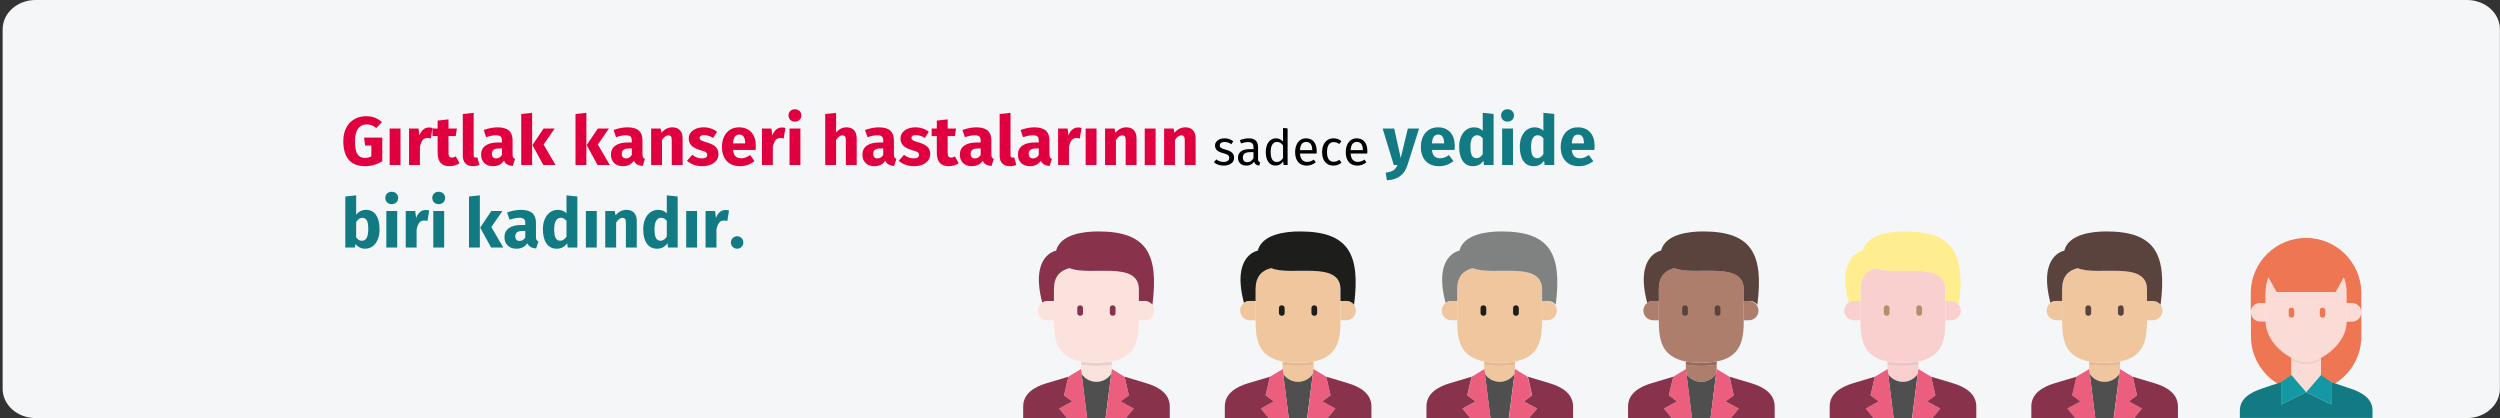 <?xml version="1.0" encoding="UTF-8"?>
<svg xmlns="http://www.w3.org/2000/svg" xmlns:xlink="http://www.w3.org/1999/xlink" width="909px" height="152px" viewBox="0 0 909 152" version="1.1">
  <rect x="0" y="0" width="909" height="152" fill="#333333" stroke="none"/>
  <title>kehlkopfkrebs-definition-tr</title>
  <g id="Page-1" stroke="none" stroke-width="1" fill="none" fill-rule="evenodd">
    <g id="vorlage" transform="translate(1, -88620)" fill-rule="nonzero">
      <g id="kehlkopfkrebs-definition-tr" transform="translate(-0.038, 88620)">
        <g id="Mask">
          <path d="M908,10.632 L908,141.368 C908,147.24 902.645,152 896.04,152 L11.96,152 C5.355,152 0,147.24 0,141.368 L0,10.632 C0,4.76 5.355,0 11.96,0 L896.04,0 C902.645,0 908,4.76 908,10.632 Z" id="Path" fill="#F5F6F7"></path>
          <g id="Gırtlak-kanseri-hast" transform="translate(123.863, 39.725)">
            <path d="M7.95,20.7 C9.033,20.7 10.117,20.542 11.2,20.225 C12.283,19.908 13.275,19.458 14.175,18.875 L14.175,18.875 L14.175,10.3 L7.55,10.3 L7.95,13.2 L10.2,13.2 L10.2,17.125 C9.5,17.508 8.717,17.7 7.85,17.7 C6.617,17.7 5.708,17.238 5.125,16.312 C4.542,15.387 4.25,13.817 4.25,11.6 C4.25,9.55 4.633,8.021 5.4,7.013 C6.167,6.004 7.192,5.5 8.475,5.5 C9.158,5.5 9.762,5.604 10.287,5.812 C10.812,6.021 11.383,6.358 12,6.825 L12,6.825 L14.075,4.65 C12.458,3.233 10.533,2.525 8.3,2.525 C6.733,2.525 5.321,2.879 4.062,3.587 C2.804,4.296 1.812,5.333 1.087,6.7 C0.362,8.067 2.84217094e-14,9.7 2.84217094e-14,11.6 C2.84217094e-14,14.583 0.667,16.846 2,18.387 C3.333,19.929 5.317,20.7 7.95,20.7 Z M20.8,20.275 L20.8,7 L16.85,7 L16.85,20.275 L20.8,20.275 Z M27.85,20.275 L27.85,13.7 C28.083,12.617 28.404,11.804 28.812,11.262 C29.221,10.721 29.817,10.45 30.6,10.45 C30.9,10.45 31.3,10.508 31.8,10.625 L31.8,10.625 L32.425,6.8 C32.025,6.683 31.583,6.625 31.1,6.625 C30.333,6.625 29.646,6.888 29.038,7.412 C28.429,7.938 27.975,8.658 27.675,9.575 L27.675,9.575 L27.35,7 L23.9,7 L23.9,20.275 L27.85,20.275 Z M38.65,20.7 C39.283,20.7 39.921,20.608 40.562,20.425 C41.204,20.242 41.767,19.983 42.25,19.65 L42.25,19.65 L40.925,17.15 C40.425,17.433 39.95,17.575 39.5,17.575 C39.067,17.575 38.75,17.442 38.55,17.175 C38.35,16.908 38.25,16.467 38.25,15.85 L38.25,15.85 L38.25,9.75 L40.875,9.75 L41.3,7 L38.25,7 L38.25,3.675 L34.3,4.125 L34.3,7 L32.425,7 L32.425,9.75 L34.3,9.75 L34.3,15.9 C34.3,19.083 35.75,20.683 38.65,20.7 Z M47.1,20.7 C47.983,20.7 48.783,20.55 49.5,20.25 L49.5,20.25 L48.725,17.45 C48.525,17.533 48.308,17.575 48.075,17.575 C47.625,17.575 47.4,17.3 47.4,16.75 L47.4,16.75 L47.4,1.3 L43.45,1.725 L43.45,16.9 C43.45,18.117 43.771,19.054 44.413,19.712 C45.054,20.371 45.95,20.7 47.1,20.7 Z M54.425,20.7 C56.225,20.7 57.558,20.033 58.425,18.7 C58.708,19.333 59.108,19.796 59.625,20.087 C60.142,20.379 60.808,20.558 61.625,20.625 L61.625,20.625 L62.45,18.05 C62.133,17.933 61.904,17.758 61.763,17.525 C61.621,17.292 61.55,16.925 61.55,16.425 L61.55,16.425 L61.55,11.275 C61.55,9.708 61.108,8.533 60.225,7.75 C59.342,6.967 57.95,6.575 56.05,6.575 C55.3,6.575 54.487,6.658 53.612,6.825 C52.737,6.992 51.883,7.233 51.05,7.55 L51.05,7.55 L51.95,10.15 C52.6,9.933 53.233,9.762 53.85,9.637 C54.467,9.512 54.992,9.45 55.425,9.45 C56.258,9.45 56.842,9.596 57.175,9.887 C57.508,10.179 57.675,10.717 57.675,11.5 L57.675,11.5 L57.675,12.075 L56.325,12.075 C54.308,12.075 52.767,12.458 51.7,13.225 C50.633,13.992 50.1,15.1 50.1,16.55 C50.1,17.783 50.492,18.783 51.275,19.55 C52.058,20.317 53.108,20.7 54.425,20.7 Z M55.575,17.875 C55.092,17.875 54.712,17.729 54.438,17.438 C54.163,17.146 54.025,16.733 54.025,16.2 C54.025,15.533 54.246,15.042 54.688,14.725 C55.129,14.408 55.8,14.25 56.7,14.25 L56.7,14.25 L57.675,14.25 L57.675,16.6 C57.175,17.45 56.475,17.875 55.575,17.875 Z M68.65,20.275 L68.65,1.3 L64.7,1.725 L64.7,20.275 L68.65,20.275 Z M77.175,20.275 L72.825,12.825 L76.85,7 L72.825,7 L68.775,13.025 L72.725,20.275 L77.175,20.275 Z M88.375,20.275 L88.375,1.3 L84.425,1.725 L84.425,20.275 L88.375,20.275 Z M96.9,20.275 L92.55,12.825 L96.575,7 L92.55,7 L88.5,13.025 L92.45,20.275 L96.9,20.275 Z M101.65,20.7 C103.45,20.7 104.783,20.033 105.65,18.7 C105.933,19.333 106.333,19.796 106.85,20.087 C107.367,20.379 108.033,20.558 108.85,20.625 L108.85,20.625 L109.675,18.05 C109.358,17.933 109.129,17.758 108.987,17.525 C108.846,17.292 108.775,16.925 108.775,16.425 L108.775,16.425 L108.775,11.275 C108.775,9.708 108.333,8.533 107.45,7.75 C106.567,6.967 105.175,6.575 103.275,6.575 C102.525,6.575 101.713,6.658 100.838,6.825 C99.963,6.992 99.108,7.233 98.275,7.55 L98.275,7.55 L99.175,10.15 C99.825,9.933 100.458,9.762 101.075,9.637 C101.692,9.512 102.217,9.45 102.65,9.45 C103.483,9.45 104.067,9.596 104.4,9.887 C104.733,10.179 104.9,10.717 104.9,11.5 L104.9,11.5 L104.9,12.075 L103.55,12.075 C101.533,12.075 99.992,12.458 98.925,13.225 C97.858,13.992 97.325,15.1 97.325,16.55 C97.325,17.783 97.717,18.783 98.5,19.55 C99.283,20.317 100.333,20.7 101.65,20.7 Z M102.8,17.875 C102.317,17.875 101.938,17.729 101.662,17.438 C101.388,17.146 101.25,16.733 101.25,16.2 C101.25,15.533 101.471,15.042 101.912,14.725 C102.354,14.408 103.025,14.25 103.925,14.25 L103.925,14.25 L104.9,14.25 L104.9,16.6 C104.4,17.45 103.7,17.875 102.8,17.875 Z M115.875,20.275 L115.875,11.2 C116.608,10.05 117.375,9.475 118.175,9.475 C118.592,9.475 118.904,9.604 119.112,9.863 C119.321,10.121 119.425,10.583 119.425,11.25 L119.425,11.25 L119.425,20.275 L123.375,20.275 L123.375,10.575 C123.375,9.308 123.05,8.325 122.4,7.625 C121.75,6.925 120.85,6.575 119.7,6.575 C118.883,6.575 118.146,6.742 117.487,7.075 C116.829,7.408 116.217,7.908 115.65,8.575 L115.65,8.575 L115.375,7 L111.925,7 L111.925,20.275 L115.875,20.275 Z M130.5,20.7 C131.6,20.7 132.6,20.525 133.5,20.175 C134.4,19.825 135.108,19.321 135.625,18.663 C136.142,18.004 136.4,17.225 136.4,16.325 C136.4,15.192 136.062,14.304 135.387,13.662 C134.713,13.021 133.683,12.5 132.3,12.1 C131.5,11.867 130.908,11.667 130.525,11.5 C130.142,11.333 129.887,11.171 129.762,11.012 C129.637,10.854 129.575,10.65 129.575,10.4 C129.575,10.083 129.713,9.838 129.988,9.662 C130.262,9.488 130.658,9.4 131.175,9.4 C132.275,9.4 133.367,9.742 134.45,10.425 L134.45,10.425 L135.9,8.2 C135.267,7.683 134.533,7.283 133.7,7 C132.867,6.717 131.975,6.575 131.025,6.575 C129.942,6.575 128.988,6.754 128.162,7.112 C127.338,7.471 126.704,7.954 126.263,8.562 C125.821,9.171 125.6,9.858 125.6,10.625 C125.6,11.642 125.925,12.492 126.575,13.175 C127.225,13.858 128.208,14.392 129.525,14.775 C130.358,15.008 130.967,15.204 131.35,15.363 C131.733,15.521 131.992,15.692 132.125,15.875 C132.258,16.058 132.325,16.308 132.325,16.625 C132.325,17.025 132.154,17.333 131.812,17.55 C131.471,17.767 131,17.875 130.4,17.875 C129.167,17.875 127.992,17.442 126.875,16.575 L126.875,16.575 L124.95,18.725 C125.617,19.342 126.429,19.825 127.388,20.175 C128.346,20.525 129.383,20.7 130.5,20.7 Z M144.35,20.7 C146.25,20.7 147.975,20.083 149.525,18.85 L149.525,18.85 L147.9,16.65 C147.317,17.05 146.775,17.346 146.275,17.538 C145.775,17.729 145.258,17.825 144.725,17.825 C143.842,17.825 143.15,17.6 142.65,17.15 C142.15,16.7 141.833,15.917 141.7,14.8 L141.7,14.8 L149.925,14.8 C149.975,14.4 150,13.925 150,13.375 C150,11.242 149.458,9.575 148.375,8.375 C147.292,7.175 145.792,6.575 143.875,6.575 C142.575,6.575 141.458,6.888 140.525,7.513 C139.592,8.137 138.883,8.988 138.4,10.062 C137.917,11.137 137.675,12.35 137.675,13.7 C137.675,15.833 138.25,17.533 139.4,18.8 C140.55,20.067 142.2,20.7 144.35,20.7 Z M146.125,12.425 L141.7,12.425 C141.783,11.275 142.012,10.45 142.387,9.95 C142.762,9.45 143.292,9.2 143.975,9.2 C145.375,9.2 146.092,10.217 146.125,12.25 L146.125,12.25 L146.125,12.425 Z M156.175,20.275 L156.175,13.7 C156.408,12.617 156.729,11.804 157.137,11.262 C157.546,10.721 158.142,10.45 158.925,10.45 C159.225,10.45 159.625,10.508 160.125,10.625 L160.125,10.625 L160.75,6.8 C160.35,6.683 159.908,6.625 159.425,6.625 C158.658,6.625 157.971,6.888 157.363,7.412 C156.754,7.938 156.3,8.658 156,9.575 L156,9.575 L155.675,7 L152.225,7 L152.225,20.275 L156.175,20.275 Z M164.2,4.5 C164.883,4.5 165.446,4.287 165.887,3.862 C166.329,3.438 166.55,2.9 166.55,2.25 C166.55,1.6 166.329,1.062 165.887,0.637 C165.446,0.212 164.883,0 164.2,0 C163.517,0 162.958,0.212 162.525,0.637 C162.092,1.062 161.875,1.6 161.875,2.25 C161.875,2.9 162.092,3.438 162.525,3.862 C162.958,4.287 163.517,4.5 164.2,4.5 Z M166.2,20.275 L166.2,7 L162.25,7 L162.25,20.275 L166.2,20.275 Z M179.175,20.275 L179.175,11.175 C179.908,10.042 180.675,9.475 181.475,9.475 C181.875,9.475 182.183,9.604 182.4,9.863 C182.617,10.121 182.725,10.583 182.725,11.25 L182.725,11.25 L182.725,20.275 L186.675,20.275 L186.675,10.575 C186.675,9.308 186.35,8.325 185.7,7.625 C185.05,6.925 184.15,6.575 183,6.575 C182.233,6.575 181.542,6.729 180.925,7.037 C180.308,7.346 179.725,7.808 179.175,8.425 L179.175,8.425 L179.175,1.325 L175.225,1.725 L175.225,20.275 L179.175,20.275 Z M193.075,20.7 C194.875,20.7 196.208,20.033 197.075,18.7 C197.358,19.333 197.758,19.796 198.275,20.087 C198.792,20.379 199.458,20.558 200.275,20.625 L200.275,20.625 L201.1,18.05 C200.783,17.933 200.554,17.758 200.412,17.525 C200.271,17.292 200.2,16.925 200.2,16.425 L200.2,16.425 L200.2,11.275 C200.2,9.708 199.758,8.533 198.875,7.75 C197.992,6.967 196.6,6.575 194.7,6.575 C193.95,6.575 193.137,6.658 192.262,6.825 C191.387,6.992 190.533,7.233 189.7,7.55 L189.7,7.55 L190.6,10.15 C191.25,9.933 191.883,9.762 192.5,9.637 C193.117,9.512 193.642,9.45 194.075,9.45 C194.908,9.45 195.492,9.596 195.825,9.887 C196.158,10.179 196.325,10.717 196.325,11.5 L196.325,11.5 L196.325,12.075 L194.975,12.075 C192.958,12.075 191.417,12.458 190.35,13.225 C189.283,13.992 188.75,15.1 188.75,16.55 C188.75,17.783 189.142,18.783 189.925,19.55 C190.708,20.317 191.758,20.7 193.075,20.7 Z M194.225,17.875 C193.742,17.875 193.363,17.729 193.088,17.438 C192.812,17.146 192.675,16.733 192.675,16.2 C192.675,15.533 192.896,15.042 193.338,14.725 C193.779,14.408 194.45,14.25 195.35,14.25 L195.35,14.25 L196.325,14.25 L196.325,16.6 C195.825,17.45 195.125,17.875 194.225,17.875 Z M207.5,20.7 C208.6,20.7 209.6,20.525 210.5,20.175 C211.4,19.825 212.108,19.321 212.625,18.663 C213.142,18.004 213.4,17.225 213.4,16.325 C213.4,15.192 213.062,14.304 212.387,13.662 C211.713,13.021 210.683,12.5 209.3,12.1 C208.5,11.867 207.908,11.667 207.525,11.5 C207.142,11.333 206.887,11.171 206.762,11.012 C206.637,10.854 206.575,10.65 206.575,10.4 C206.575,10.083 206.713,9.838 206.988,9.662 C207.262,9.488 207.658,9.4 208.175,9.4 C209.275,9.4 210.367,9.742 211.45,10.425 L211.45,10.425 L212.9,8.2 C212.267,7.683 211.533,7.283 210.7,7 C209.867,6.717 208.975,6.575 208.025,6.575 C206.942,6.575 205.988,6.754 205.162,7.112 C204.338,7.471 203.704,7.954 203.262,8.562 C202.821,9.171 202.6,9.858 202.6,10.625 C202.6,11.642 202.925,12.492 203.575,13.175 C204.225,13.858 205.208,14.392 206.525,14.775 C207.358,15.008 207.967,15.204 208.35,15.363 C208.733,15.521 208.992,15.692 209.125,15.875 C209.258,16.058 209.325,16.308 209.325,16.625 C209.325,17.025 209.154,17.333 208.812,17.55 C208.471,17.767 208,17.875 207.4,17.875 C206.167,17.875 204.992,17.442 203.875,16.575 L203.875,16.575 L201.95,18.725 C202.617,19.342 203.429,19.825 204.387,20.175 C205.346,20.525 206.383,20.7 207.5,20.7 Z M220.15,20.7 C220.783,20.7 221.421,20.608 222.062,20.425 C222.704,20.242 223.267,19.983 223.75,19.65 L223.75,19.65 L222.425,17.15 C221.925,17.433 221.45,17.575 221,17.575 C220.567,17.575 220.25,17.442 220.05,17.175 C219.85,16.908 219.75,16.467 219.75,15.85 L219.75,15.85 L219.75,9.75 L222.375,9.75 L222.8,7 L219.75,7 L219.75,3.675 L215.8,4.125 L215.8,7 L213.925,7 L213.925,9.75 L215.8,9.75 L215.8,15.9 C215.8,19.083 217.25,20.683 220.15,20.7 Z M228.5,20.7 C230.3,20.7 231.633,20.033 232.5,18.7 C232.783,19.333 233.183,19.796 233.7,20.087 C234.217,20.379 234.883,20.558 235.7,20.625 L235.7,20.625 L236.525,18.05 C236.208,17.933 235.979,17.758 235.838,17.525 C235.696,17.292 235.625,16.925 235.625,16.425 L235.625,16.425 L235.625,11.275 C235.625,9.708 235.183,8.533 234.3,7.75 C233.417,6.967 232.025,6.575 230.125,6.575 C229.375,6.575 228.562,6.658 227.688,6.825 C226.812,6.992 225.958,7.233 225.125,7.55 L225.125,7.55 L226.025,10.15 C226.675,9.933 227.308,9.762 227.925,9.637 C228.542,9.512 229.067,9.45 229.5,9.45 C230.333,9.45 230.917,9.596 231.25,9.887 C231.583,10.179 231.75,10.717 231.75,11.5 L231.75,11.5 L231.75,12.075 L230.4,12.075 C228.383,12.075 226.842,12.458 225.775,13.225 C224.708,13.992 224.175,15.1 224.175,16.55 C224.175,17.783 224.567,18.783 225.35,19.55 C226.133,20.317 227.183,20.7 228.5,20.7 Z M229.65,17.875 C229.167,17.875 228.787,17.729 228.512,17.438 C228.238,17.146 228.1,16.733 228.1,16.2 C228.1,15.533 228.321,15.042 228.762,14.725 C229.204,14.408 229.875,14.25 230.775,14.25 L230.775,14.25 L231.75,14.25 L231.75,16.6 C231.25,17.45 230.55,17.875 229.65,17.875 Z M242.3,20.7 C243.183,20.7 243.983,20.55 244.7,20.25 L244.7,20.25 L243.925,17.45 C243.725,17.533 243.508,17.575 243.275,17.575 C242.825,17.575 242.6,17.3 242.6,16.75 L242.6,16.75 L242.6,1.3 L238.65,1.725 L238.65,16.9 C238.65,18.117 238.971,19.054 239.613,19.712 C240.254,20.371 241.15,20.7 242.3,20.7 Z M249.625,20.7 C251.425,20.7 252.758,20.033 253.625,18.7 C253.908,19.333 254.308,19.796 254.825,20.087 C255.342,20.379 256.008,20.558 256.825,20.625 L256.825,20.625 L257.65,18.05 C257.333,17.933 257.104,17.758 256.962,17.525 C256.821,17.292 256.75,16.925 256.75,16.425 L256.75,16.425 L256.75,11.275 C256.75,9.708 256.308,8.533 255.425,7.75 C254.542,6.967 253.15,6.575 251.25,6.575 C250.5,6.575 249.688,6.658 248.812,6.825 C247.938,6.992 247.083,7.233 246.25,7.55 L246.25,7.55 L247.15,10.15 C247.8,9.933 248.433,9.762 249.05,9.637 C249.667,9.512 250.192,9.45 250.625,9.45 C251.458,9.45 252.042,9.596 252.375,9.887 C252.708,10.179 252.875,10.717 252.875,11.5 L252.875,11.5 L252.875,12.075 L251.525,12.075 C249.508,12.075 247.967,12.458 246.9,13.225 C245.833,13.992 245.3,15.1 245.3,16.55 C245.3,17.783 245.692,18.783 246.475,19.55 C247.258,20.317 248.308,20.7 249.625,20.7 Z M250.775,17.875 C250.292,17.875 249.912,17.729 249.637,17.438 C249.363,17.146 249.225,16.733 249.225,16.2 C249.225,15.533 249.446,15.042 249.887,14.725 C250.329,14.408 251,14.25 251.9,14.25 L251.9,14.25 L252.875,14.25 L252.875,16.6 C252.375,17.45 251.675,17.875 250.775,17.875 Z M263.85,20.275 L263.85,13.7 C264.083,12.617 264.404,11.804 264.812,11.262 C265.221,10.721 265.817,10.45 266.6,10.45 C266.9,10.45 267.3,10.508 267.8,10.625 L267.8,10.625 L268.425,6.8 C268.025,6.683 267.583,6.625 267.1,6.625 C266.333,6.625 265.646,6.888 265.038,7.412 C264.429,7.938 263.975,8.658 263.675,9.575 L263.675,9.575 L263.35,7 L259.9,7 L259.9,20.275 L263.85,20.275 Z M273.875,20.275 L273.875,7 L269.925,7 L269.925,20.275 L273.875,20.275 Z M280.925,20.275 L280.925,11.2 C281.658,10.05 282.425,9.475 283.225,9.475 C283.642,9.475 283.954,9.604 284.163,9.863 C284.371,10.121 284.475,10.583 284.475,11.25 L284.475,11.25 L284.475,20.275 L288.425,20.275 L288.425,10.575 C288.425,9.308 288.1,8.325 287.45,7.625 C286.8,6.925 285.9,6.575 284.75,6.575 C283.933,6.575 283.196,6.742 282.538,7.075 C281.879,7.408 281.267,7.908 280.7,8.575 L280.7,8.575 L280.425,7 L276.975,7 L276.975,20.275 L280.925,20.275 Z M295.35,20.275 L295.35,7 L291.4,7 L291.4,20.275 L295.35,20.275 Z M302.4,20.275 L302.4,11.2 C303.133,10.05 303.9,9.475 304.7,9.475 C305.117,9.475 305.429,9.604 305.637,9.863 C305.846,10.121 305.95,10.583 305.95,11.25 L305.95,11.25 L305.95,20.275 L309.9,20.275 L309.9,10.575 C309.9,9.308 309.575,8.325 308.925,7.625 C308.275,6.925 307.375,6.575 306.225,6.575 C305.408,6.575 304.671,6.742 304.012,7.075 C303.354,7.408 302.742,7.908 302.175,8.575 L302.175,8.575 L301.9,7 L298.45,7 L298.45,20.275 L302.4,20.275 Z" id="Gırtlakkanserihastalarının" fill="#E0003F"></path>
            <path d="M320.127,20.491 C321.171,20.491 322.056,20.245 322.782,19.753 C323.508,19.261 323.871,18.547 323.871,17.611 C323.871,16.819 323.61,16.195 323.088,15.739 C322.566,15.283 321.777,14.923 320.721,14.659 C319.953,14.455 319.422,14.245 319.128,14.029 C318.834,13.813 318.687,13.513 318.687,13.129 C318.687,12.745 318.843,12.442 319.155,12.22 C319.467,11.998 319.893,11.887 320.433,11.887 C320.865,11.887 321.276,11.953 321.666,12.085 C322.056,12.217 322.467,12.421 322.899,12.697 L322.899,12.697 L323.601,11.653 C323.133,11.293 322.641,11.023 322.125,10.843 C321.609,10.663 321.027,10.573 320.379,10.573 C319.731,10.573 319.146,10.684 318.624,10.906 C318.102,11.128 317.694,11.44 317.4,11.842 C317.106,12.244 316.959,12.691 316.959,13.183 C316.959,13.867 317.184,14.431 317.634,14.875 C318.084,15.319 318.813,15.673 319.821,15.937 C320.445,16.105 320.919,16.264 321.243,16.414 C321.567,16.564 321.795,16.738 321.927,16.936 C322.059,17.134 322.125,17.395 322.125,17.719 C322.125,18.163 321.942,18.514 321.576,18.772 C321.21,19.03 320.715,19.159 320.091,19.159 C319.119,19.159 318.231,18.853 317.427,18.241 L317.427,18.241 L316.545,19.249 C317.493,20.077 318.687,20.491 320.127,20.491 Z M333.015,20.491 L333.393,19.339 C333.129,19.243 332.931,19.102 332.799,18.916 C332.667,18.73 332.601,18.445 332.601,18.061 L332.601,18.061 L332.601,13.723 C332.601,12.715 332.325,11.938 331.773,11.392 C331.221,10.846 330.387,10.573 329.271,10.573 C328.263,10.573 327.171,10.789 325.995,11.221 L325.995,11.221 L326.409,12.427 C327.417,12.091 328.269,11.923 328.965,11.923 C329.637,11.923 330.135,12.067 330.459,12.355 C330.783,12.643 330.945,13.123 330.945,13.795 L330.945,13.795 L330.945,14.497 L329.487,14.497 C328.155,14.497 327.126,14.767 326.4,15.307 C325.674,15.847 325.311,16.621 325.311,17.629 C325.311,18.481 325.581,19.171 326.121,19.699 C326.661,20.227 327.399,20.491 328.335,20.491 C329.583,20.491 330.525,20.017 331.161,19.069 C331.305,19.525 331.527,19.861 331.827,20.077 C332.127,20.293 332.523,20.431 333.015,20.491 L333.015,20.491 Z M328.713,19.249 C328.173,19.249 327.765,19.105 327.489,18.817 C327.213,18.529 327.075,18.103 327.075,17.539 C327.075,16.243 327.951,15.595 329.703,15.595 L329.703,15.595 L330.945,15.595 L330.945,17.773 C330.405,18.757 329.661,19.249 328.713,19.249 Z M338.991,20.491 C339.567,20.491 340.089,20.356 340.557,20.086 C341.025,19.816 341.415,19.441 341.727,18.961 L341.727,18.961 L341.889,20.275 L343.347,20.275 L343.347,6.973 L341.691,6.775 L341.691,11.743 C340.959,10.963 340.107,10.573 339.135,10.573 C338.379,10.573 337.719,10.786 337.155,11.212 C336.591,11.638 336.159,12.229 335.859,12.985 C335.559,13.741 335.409,14.605 335.409,15.577 C335.409,17.077 335.724,18.271 336.354,19.159 C336.984,20.047 337.863,20.491 338.991,20.491 Z M339.351,19.177 C338.655,19.177 338.121,18.877 337.749,18.277 C337.377,17.677 337.191,16.765 337.191,15.541 C337.191,14.329 337.392,13.417 337.794,12.805 C338.196,12.193 338.763,11.887 339.495,11.887 C339.939,11.887 340.338,11.992 340.692,12.202 C341.046,12.412 341.379,12.721 341.691,13.129 L341.691,13.129 L341.691,17.773 C341.355,18.241 341.007,18.592 340.647,18.826 C340.287,19.06 339.855,19.177 339.351,19.177 Z M350.277,20.491 C351.477,20.491 352.581,20.095 353.589,19.303 L353.589,19.303 L352.869,18.313 C352.449,18.601 352.047,18.811 351.663,18.943 C351.279,19.075 350.859,19.141 350.403,19.141 C349.683,19.141 349.095,18.895 348.639,18.403 C348.183,17.911 347.919,17.143 347.847,16.099 L347.847,16.099 L353.895,16.099 C353.919,15.811 353.931,15.529 353.931,15.253 C353.931,13.789 353.595,12.643 352.923,11.815 C352.251,10.987 351.285,10.573 350.025,10.573 C349.221,10.573 348.522,10.789 347.928,11.221 C347.334,11.653 346.878,12.25 346.56,13.012 C346.242,13.774 346.083,14.647 346.083,15.631 C346.083,17.143 346.452,18.331 347.19,19.195 C347.928,20.059 348.957,20.491 350.277,20.491 Z M352.293,14.875 L347.847,14.875 C347.967,12.883 348.705,11.887 350.061,11.887 C350.805,11.887 351.363,12.133 351.735,12.625 C352.107,13.117 352.293,13.831 352.293,14.767 L352.293,14.767 L352.293,14.875 Z M360.033,20.491 C361.101,20.491 362.067,20.143 362.931,19.447 L362.931,19.447 L362.175,18.367 C361.791,18.619 361.443,18.802 361.131,18.916 C360.819,19.03 360.477,19.087 360.105,19.087 C359.325,19.087 358.725,18.802 358.305,18.232 C357.885,17.662 357.675,16.777 357.675,15.577 C357.675,14.377 357.888,13.471 358.314,12.859 C358.74,12.247 359.337,11.941 360.105,11.941 C360.489,11.941 360.84,11.998 361.158,12.112 C361.476,12.226 361.803,12.403 362.139,12.643 L362.139,12.643 L362.931,11.599 C362.499,11.239 362.049,10.978 361.581,10.816 C361.113,10.654 360.597,10.573 360.033,10.573 C359.181,10.573 358.446,10.783 357.828,11.203 C357.21,11.623 356.733,12.211 356.397,12.967 C356.061,13.723 355.893,14.605 355.893,15.613 C355.893,17.137 356.262,18.331 357,19.195 C357.738,20.059 358.749,20.491 360.033,20.491 Z M368.691,20.491 C369.891,20.491 370.995,20.095 372.003,19.303 L372.003,19.303 L371.283,18.313 C370.863,18.601 370.461,18.811 370.077,18.943 C369.693,19.075 369.273,19.141 368.817,19.141 C368.097,19.141 367.509,18.895 367.053,18.403 C366.597,17.911 366.333,17.143 366.261,16.099 L366.261,16.099 L372.309,16.099 C372.333,15.811 372.345,15.529 372.345,15.253 C372.345,13.789 372.009,12.643 371.337,11.815 C370.665,10.987 369.699,10.573 368.439,10.573 C367.635,10.573 366.936,10.789 366.342,11.221 C365.748,11.653 365.292,12.25 364.974,13.012 C364.656,13.774 364.497,14.647 364.497,15.631 C364.497,17.143 364.866,18.331 365.604,19.195 C366.342,20.059 367.371,20.491 368.691,20.491 Z M370.707,14.875 L366.261,14.875 C366.381,12.883 367.119,11.887 368.475,11.887 C369.219,11.887 369.777,12.133 370.149,12.625 C370.521,13.117 370.707,13.831 370.707,14.767 L370.707,14.767 L370.707,14.875 Z" id="sadece" fill="#000000"></path>
            <path d="M379.451,25.825 C381.484,25.708 383.105,25.188 384.313,24.262 C385.522,23.337 386.393,22.017 386.926,20.3 L386.926,20.3 L391.151,7 L387.076,7 L384.476,17.75 L382.101,7 L377.901,7 L381.951,20.275 L383.301,20.275 C382.934,21.158 382.447,21.8 381.839,22.2 C381.23,22.6 380.293,22.883 379.026,23.05 L379.026,23.05 L379.451,25.825 Z M398.476,20.7 C400.376,20.7 402.101,20.083 403.651,18.85 L403.651,18.85 L402.026,16.65 C401.443,17.05 400.901,17.346 400.401,17.538 C399.901,17.729 399.384,17.825 398.851,17.825 C397.968,17.825 397.276,17.6 396.776,17.15 C396.276,16.7 395.959,15.917 395.826,14.8 L395.826,14.8 L404.051,14.8 C404.101,14.4 404.126,13.925 404.126,13.375 C404.126,11.242 403.584,9.575 402.501,8.375 C401.418,7.175 399.918,6.575 398.001,6.575 C396.701,6.575 395.584,6.888 394.651,7.513 C393.718,8.137 393.009,8.988 392.526,10.062 C392.043,11.137 391.801,12.35 391.801,13.7 C391.801,15.833 392.376,17.533 393.526,18.8 C394.676,20.067 396.326,20.7 398.476,20.7 Z M400.251,12.425 L395.826,12.425 C395.909,11.275 396.139,10.45 396.514,9.95 C396.889,9.45 397.418,9.2 398.101,9.2 C399.501,9.2 400.218,10.217 400.251,12.25 L400.251,12.25 L400.251,12.425 Z M410.776,20.7 C412.359,20.7 413.618,20.042 414.551,18.725 L414.551,18.725 L414.751,20.275 L418.251,20.275 L418.251,1.725 L414.301,1.3 L414.301,7.825 C413.468,6.992 412.418,6.575 411.151,6.575 C410.084,6.575 409.139,6.875 408.313,7.475 C407.488,8.075 406.851,8.908 406.401,9.975 C405.951,11.042 405.726,12.25 405.726,13.6 C405.726,15.8 406.155,17.533 407.014,18.8 C407.872,20.067 409.126,20.7 410.776,20.7 Z M412.001,17.8 C411.301,17.8 410.764,17.492 410.389,16.875 C410.014,16.258 409.826,15.175 409.826,13.625 C409.826,12.208 410.043,11.158 410.476,10.475 C410.909,9.792 411.493,9.45 412.226,9.45 C412.643,9.45 413.014,9.542 413.339,9.725 C413.663,9.908 413.984,10.192 414.301,10.575 L414.301,10.575 L414.301,16.3 C413.684,17.3 412.918,17.8 412.001,17.8 Z M423.301,4.5 C423.984,4.5 424.547,4.287 424.988,3.862 C425.43,3.438 425.651,2.9 425.651,2.25 C425.651,1.6 425.43,1.062 424.988,0.637 C424.547,0.212 423.984,0 423.301,0 C422.618,0 422.059,0.212 421.626,0.637 C421.193,1.062 420.976,1.6 420.976,2.25 C420.976,2.9 421.193,3.438 421.626,3.862 C422.059,4.287 422.618,4.5 423.301,4.5 Z M425.301,20.275 L425.301,7 L421.351,7 L421.351,20.275 L425.301,20.275 Z M432.826,20.7 C434.409,20.7 435.668,20.042 436.601,18.725 L436.601,18.725 L436.801,20.275 L440.301,20.275 L440.301,1.725 L436.351,1.3 L436.351,7.825 C435.518,6.992 434.468,6.575 433.201,6.575 C432.134,6.575 431.188,6.875 430.363,7.475 C429.538,8.075 428.901,8.908 428.451,9.975 C428.001,11.042 427.776,12.25 427.776,13.6 C427.776,15.8 428.205,17.533 429.063,18.8 C429.922,20.067 431.176,20.7 432.826,20.7 Z M434.051,17.8 C433.351,17.8 432.813,17.492 432.438,16.875 C432.063,16.258 431.876,15.175 431.876,13.625 C431.876,12.208 432.093,11.158 432.526,10.475 C432.959,9.792 433.543,9.45 434.276,9.45 C434.693,9.45 435.063,9.542 435.389,9.725 C435.714,9.908 436.034,10.192 436.351,10.575 L436.351,10.575 L436.351,16.3 C435.734,17.3 434.968,17.8 434.051,17.8 Z M449.326,20.7 C451.226,20.7 452.951,20.083 454.501,18.85 L454.501,18.85 L452.876,16.65 C452.293,17.05 451.751,17.346 451.251,17.538 C450.751,17.729 450.234,17.825 449.701,17.825 C448.818,17.825 448.126,17.6 447.626,17.15 C447.126,16.7 446.809,15.917 446.676,14.8 L446.676,14.8 L454.901,14.8 C454.951,14.4 454.976,13.925 454.976,13.375 C454.976,11.242 454.434,9.575 453.351,8.375 C452.268,7.175 450.768,6.575 448.851,6.575 C447.551,6.575 446.434,6.888 445.501,7.513 C444.568,8.137 443.859,8.988 443.376,10.062 C442.893,11.137 442.651,12.35 442.651,13.7 C442.651,15.833 443.226,17.533 444.376,18.8 C445.526,20.067 447.176,20.7 449.326,20.7 Z M451.101,12.425 L446.676,12.425 C446.759,11.275 446.988,10.45 447.363,9.95 C447.738,9.45 448.268,9.2 448.951,9.2 C450.351,9.2 451.068,10.217 451.101,12.25 L451.101,12.25 L451.101,12.425 Z M7.9,50.7 C8.983,50.7 9.921,50.4 10.713,49.8 C11.504,49.2 12.113,48.367 12.537,47.3 C12.963,46.233 13.175,45.017 13.175,43.65 C13.175,41.417 12.75,39.679 11.9,38.438 C11.05,37.196 9.833,36.575 8.25,36.575 C7.517,36.575 6.838,36.733 6.213,37.05 C5.588,37.367 5.075,37.8 4.675,38.35 L4.675,38.35 L4.675,31.3 L0.725,31.725 L0.725,50.275 L4.225,50.275 L4.425,49 C4.842,49.533 5.346,49.95 5.938,50.25 C6.529,50.55 7.183,50.7 7.9,50.7 Z M6.75,47.825 C6.333,47.825 5.946,47.712 5.588,47.487 C5.229,47.263 4.925,46.95 4.675,46.55 L4.675,46.55 L4.675,41.025 C5.292,39.992 6.042,39.475 6.925,39.475 C7.625,39.475 8.158,39.775 8.525,40.375 C8.892,40.975 9.075,42.067 9.075,43.65 C9.075,46.433 8.3,47.825 6.75,47.825 Z M17.6,34.5 C18.283,34.5 18.846,34.288 19.288,33.862 C19.729,33.438 19.95,32.9 19.95,32.25 C19.95,31.6 19.729,31.062 19.288,30.637 C18.846,30.212 18.283,30 17.6,30 C16.917,30 16.358,30.212 15.925,30.637 C15.492,31.062 15.275,31.6 15.275,32.25 C15.275,32.9 15.492,33.438 15.925,33.862 C16.358,34.288 16.917,34.5 17.6,34.5 Z M19.6,50.275 L19.6,37 L15.65,37 L15.65,50.275 L19.6,50.275 Z M26.65,50.275 L26.65,43.7 C26.883,42.617 27.204,41.804 27.613,41.263 C28.021,40.721 28.617,40.45 29.4,40.45 C29.7,40.45 30.1,40.508 30.6,40.625 L30.6,40.625 L31.225,36.8 C30.825,36.683 30.383,36.625 29.9,36.625 C29.133,36.625 28.446,36.888 27.837,37.413 C27.229,37.938 26.775,38.658 26.475,39.575 L26.475,39.575 L26.15,37 L22.7,37 L22.7,50.275 L26.65,50.275 Z M34.675,34.5 C35.358,34.5 35.921,34.288 36.362,33.862 C36.804,33.438 37.025,32.9 37.025,32.25 C37.025,31.6 36.804,31.062 36.362,30.637 C35.921,30.212 35.358,30 34.675,30 C33.992,30 33.433,30.212 33,30.637 C32.567,31.062 32.35,31.6 32.35,32.25 C32.35,32.9 32.567,33.438 33,33.862 C33.433,34.288 33.992,34.5 34.675,34.5 Z M36.675,50.275 L36.675,37 L32.725,37 L32.725,50.275 L36.675,50.275 Z M49.65,50.275 L49.65,31.3 L45.7,31.725 L45.7,50.275 L49.65,50.275 Z M58.175,50.275 L53.825,42.825 L57.85,37 L53.825,37 L49.775,43.025 L53.725,50.275 L58.175,50.275 Z M62.925,50.7 C64.725,50.7 66.058,50.033 66.925,48.7 C67.208,49.333 67.608,49.796 68.125,50.087 C68.642,50.379 69.308,50.558 70.125,50.625 L70.125,50.625 L70.95,48.05 C70.633,47.933 70.404,47.758 70.263,47.525 C70.121,47.292 70.05,46.925 70.05,46.425 L70.05,46.425 L70.05,41.275 C70.05,39.708 69.608,38.533 68.725,37.75 C67.842,36.967 66.45,36.575 64.55,36.575 C63.8,36.575 62.987,36.658 62.112,36.825 C61.237,36.992 60.383,37.233 59.55,37.55 L59.55,37.55 L60.45,40.15 C61.1,39.933 61.733,39.763 62.35,39.638 C62.967,39.513 63.492,39.45 63.925,39.45 C64.758,39.45 65.342,39.596 65.675,39.888 C66.008,40.179 66.175,40.717 66.175,41.5 L66.175,41.5 L66.175,42.075 L64.825,42.075 C62.808,42.075 61.267,42.458 60.2,43.225 C59.133,43.992 58.6,45.1 58.6,46.55 C58.6,47.783 58.992,48.783 59.775,49.55 C60.558,50.317 61.608,50.7 62.925,50.7 Z M64.075,47.875 C63.592,47.875 63.212,47.729 62.938,47.438 C62.663,47.146 62.525,46.733 62.525,46.2 C62.525,45.533 62.746,45.042 63.188,44.725 C63.629,44.408 64.3,44.25 65.2,44.25 L65.2,44.25 L66.175,44.25 L66.175,46.6 C65.675,47.45 64.975,47.875 64.075,47.875 Z M77.625,50.7 C79.208,50.7 80.467,50.042 81.4,48.725 L81.4,48.725 L81.6,50.275 L85.1,50.275 L85.1,31.725 L81.15,31.3 L81.15,37.825 C80.317,36.992 79.267,36.575 78,36.575 C76.933,36.575 75.987,36.875 75.162,37.475 C74.338,38.075 73.7,38.908 73.25,39.975 C72.8,41.042 72.575,42.25 72.575,43.6 C72.575,45.8 73.004,47.533 73.862,48.8 C74.721,50.067 75.975,50.7 77.625,50.7 Z M78.85,47.8 C78.15,47.8 77.612,47.492 77.237,46.875 C76.862,46.258 76.675,45.175 76.675,43.625 C76.675,42.208 76.892,41.158 77.325,40.475 C77.758,39.792 78.342,39.45 79.075,39.45 C79.492,39.45 79.862,39.542 80.188,39.725 C80.513,39.908 80.833,40.192 81.15,40.575 L81.15,40.575 L81.15,46.3 C80.533,47.3 79.767,47.8 78.85,47.8 Z M92.15,50.275 L92.15,37 L88.2,37 L88.2,50.275 L92.15,50.275 Z M99.2,50.275 L99.2,41.2 C99.933,40.05 100.7,39.475 101.5,39.475 C101.917,39.475 102.229,39.604 102.438,39.862 C102.646,40.121 102.75,40.583 102.75,41.25 L102.75,41.25 L102.75,50.275 L106.7,50.275 L106.7,40.575 C106.7,39.308 106.375,38.325 105.725,37.625 C105.075,36.925 104.175,36.575 103.025,36.575 C102.208,36.575 101.471,36.742 100.812,37.075 C100.154,37.408 99.542,37.908 98.975,38.575 L98.975,38.575 L98.7,37 L95.25,37 L95.25,50.275 L99.2,50.275 Z M114.1,50.7 C115.683,50.7 116.942,50.042 117.875,48.725 L117.875,48.725 L118.075,50.275 L121.575,50.275 L121.575,31.725 L117.625,31.3 L117.625,37.825 C116.792,36.992 115.742,36.575 114.475,36.575 C113.408,36.575 112.463,36.875 111.638,37.475 C110.812,38.075 110.175,38.908 109.725,39.975 C109.275,41.042 109.05,42.25 109.05,43.6 C109.05,45.8 109.479,47.533 110.338,48.8 C111.196,50.067 112.45,50.7 114.1,50.7 Z M115.325,47.8 C114.625,47.8 114.088,47.492 113.713,46.875 C113.338,46.258 113.15,45.175 113.15,43.625 C113.15,42.208 113.367,41.158 113.8,40.475 C114.233,39.792 114.817,39.45 115.55,39.45 C115.967,39.45 116.338,39.542 116.662,39.725 C116.987,39.908 117.308,40.192 117.625,40.575 L117.625,40.575 L117.625,46.3 C117.008,47.3 116.242,47.8 115.325,47.8 Z M128.625,50.275 L128.625,37 L124.675,37 L124.675,50.275 L128.625,50.275 Z M135.675,50.275 L135.675,43.7 C135.908,42.617 136.229,41.804 136.637,41.263 C137.046,40.721 137.642,40.45 138.425,40.45 C138.725,40.45 139.125,40.508 139.625,40.625 L139.625,40.625 L140.25,36.8 C139.85,36.683 139.408,36.625 138.925,36.625 C138.158,36.625 137.471,36.888 136.863,37.413 C136.254,37.938 135.8,38.658 135.5,39.575 L135.5,39.575 L135.175,37 L131.725,37 L131.725,50.275 L135.675,50.275 Z M143.2,50.7 C143.817,50.7 144.346,50.479 144.787,50.038 C145.229,49.596 145.45,49.058 145.45,48.425 C145.45,47.808 145.229,47.279 144.787,46.837 C144.346,46.396 143.817,46.175 143.2,46.175 C142.567,46.175 142.029,46.396 141.588,46.837 C141.146,47.279 140.925,47.808 140.925,48.425 C140.925,49.058 141.146,49.596 141.588,50.038 C142.029,50.479 142.567,50.7 143.2,50.7 Z" id="yedidebirikadındır." fill="#117A83"></path>
          </g>
        </g>
        <g id="Group" transform="translate(371.07, 84.15)">
          <g transform="translate(442.38, 2.358)">
            <g id="Path" transform="translate(4.03, 5.316)" fill="#FBDBD5">
              <path d="M34.82,14.356 L34.82,25.076 C34.82,30.826 30.1,35.836 25.45,38.266 C22.179,40.343 18.001,40.343 14.73,38.266 C10.07,35.836 5.35,30.826 5.35,25.076 L5.35,14.356 C5.558,6.368 12.094,-1.66533454e-15 20.085,-1.66533454e-15 C28.076,-1.66533454e-15 34.612,6.368 34.82,14.356 Z"></path>
              <path d="M5.35,18.376 L5.35,25.076 L3.35,25.076 C1.5,25.076 -4.4408921e-16,23.576 -4.4408921e-16,21.726 C-4.4408921e-16,19.876 1.5,18.376 3.35,18.376 L5.35,18.376 Z"></path>
              <path d="M40.18,21.726 C40.175,23.574 38.678,25.071 36.83,25.076 L34.83,25.076 L34.83,18.376 L36.83,18.376 C38.678,18.382 40.175,19.878 40.18,21.726 Z"></path>
            </g>
            <path d="M18.76,43.782 L18.76,43.582 C14.1,41.152 9.38,36.142 9.38,30.392 L7.38,30.392 C5.532,30.386 4.035,28.89 4.03,27.042 L4.03,35.752 C4.032,42.761 7.675,49.267 13.65,52.932 L18.76,51.212 L18.76,43.782 Z" id="Path" fill="#EE7652"></path>
            <path d="M29.48,43.782 L29.48,51.172 L34.55,52.932 C40.521,49.281 44.168,42.791 44.18,35.792 L44.18,27.082 C44.175,28.93 42.678,30.426 40.83,30.432 L38.83,30.432 C38.83,36.182 34.11,41.192 29.46,43.622 L29.48,43.782 Z" id="Path" fill="#EE7652"></path>
            <path d="M9.38,19.672 C9.378,17.838 9.717,16.021 10.38,14.312 L13.38,19.672 L34.81,19.672 L37.81,14.312 C38.473,16.021 38.812,17.838 38.81,19.672 L38.81,23.672 L40.81,23.672 C42.658,23.677 44.155,25.174 44.16,27.022 L44.16,19.652 C43.916,8.728 34.991,1.76247905e-15 24.065,1.76247905e-15 C13.139,1.76247905e-15 4.214,8.728 3.97,19.652 L3.97,27.022 C3.975,25.174 5.472,23.677 7.32,23.672 L9.32,23.672 L9.32,19.672 L9.38,19.672 Z" id="Path" fill="#EE7652"></path>
            <path d="M29.48,43.582 L29.48,44.582 C27.836,45.503 26.002,46.034 24.12,46.132 C22.237,46.041 20.401,45.51 18.76,44.582 L18.76,43.582 C22.031,45.659 26.209,45.659 29.48,43.582 L29.48,43.582 Z" id="Path" fill="#EECEC9"></path>
            <path d="M29.48,44.552 L29.48,49.872 L24.12,56.112 L18.76,49.872 L18.76,44.552 C20.401,45.48 22.237,46.011 24.12,46.102 C26.002,46.004 27.836,45.473 29.48,44.552 L29.48,44.552 Z" id="Path" fill="#FBDBD5"></path>
            <polygon id="Path" fill="#1398A4" points="24.12 56.112 18.76 49.872 15 52.432 15 60.532"></polygon>
            <polygon id="Path" fill="#1398A4" points="29.48 49.872 24.12 56.112 33.23 60.532 33.23 52.432"></polygon>
            <path d="M33.23,60.532 L24.12,56.112 L15,60.532 L15,52.432 L8,54.782 C3.81,56.192 7.21644966e-16,58.392 7.21644966e-16,62.782 L7.21644966e-16,65.462 L48.23,65.462 L48.23,62.782 C48.23,58.362 44.38,56.162 40.23,54.782 L33.23,52.432 L33.23,60.532 Z" id="Path" fill="#117A83"></path>
            <rect id="Rectangle" fill="#EE7652" x="29.06" y="25.372" width="1.98" height="3.61" rx="0.9"></rect>
            <rect id="Rectangle" fill="#EE7652" x="17.77" y="25.372" width="1.98" height="3.61" rx="0.9"></rect>
          </g>
          <g transform="translate(366.56, 0)">
            <g id="Path">
              <path d="M26.62,48.86 C28.504,48.882 30.386,48.724 32.24,48.39 L32.24,50.04 L32.01,51.8 C30.808,53.601 28.786,54.683 26.62,54.683 C24.454,54.683 22.432,53.601 21.23,51.8 L21.01,50.04 L21.01,48.39 C22.861,48.724 24.739,48.881 26.62,48.86 L26.62,48.86 Z" fill="#F0C69E"></path>
              <path d="M32.01,51.8 C30.808,53.601 28.786,54.683 26.62,54.683 C24.454,54.683 22.432,53.601 21.23,51.8 L23.23,67.85 L29.94,67.85 L32.01,51.8 Z" fill="#504F4F"></path>
              <polygon fill="#EB5E7E" points="23.27 67.85 21.27 51.8 21.05 50.04 16.37 52.82 14.78 59.59 17.78 61.8 13.01 64.4 15.85 67.85"></polygon>
              <path d="M17.83,61.8 L14.83,59.59 L16.42,52.82 L8.42,55.22 C3.98,56.55 -2.55351296e-15,59.01 -2.55351296e-15,63.64 L-2.55351296e-15,67.85 L15.94,67.85 L13.1,64.4 L17.83,61.8 Z" fill="#88324C"></path>
              <polygon fill="#EB5E7E" points="32.01 51.8 30.01 67.85 37.37 67.85 40.21 64.4 35.44 61.8 38.44 59.59 36.85 52.82 32.24 50.04"></polygon>
              <path d="M38.44,59.59 L35.44,61.8 L40.21,64.4 L37.37,67.85 L53.31,67.85 L53.31,63.64 C53.31,59.01 49.31,56.55 44.89,55.22 L36.89,52.82 L38.44,59.59 Z" fill="#88324C"></path>
              <path d="M32.24,47.29 L32.24,48.44 C28.523,49.067 24.727,49.067 21.01,48.44 L21.01,47.29 C24.727,47.917 28.523,47.917 32.24,47.29 L32.24,47.29 Z" fill="#E6BA94"></path>
              <path d="M42.06,21.05 L42.06,32.29 C42.06,39.47 41.06,45.55 32.24,47.29 C28.523,47.917 24.727,47.917 21.01,47.29 C12.19,45.59 11.19,39.51 11.19,32.29 L11.19,21.05 C11.19,16.26 13.4,14.19 16.85,13.3 C23.95,16.39 42.06,10.34 42.06,21.05 Z" fill="#F0C69E"></path>
              <path d="M42.06,32.29 L42.06,25.29 L44.17,25.29 C45.266,25.294 46.297,25.808 46.96,26.68 C47.427,27.288 47.68,28.033 47.68,28.8 C47.664,30.728 46.098,32.285 44.17,32.29 L42.06,32.29 Z" fill="#F0C69E"></path>
              <path d="M43.47,25.29 L42.06,25.29 L42.06,21.08 C42.06,10.37 23.95,16.42 16.85,13.33 C13.4,14.22 11.19,16.33 11.19,21.08 L11.19,25.29 L9.08,25.29 C8.317,25.286 7.575,25.536 6.97,26 C2.33,8.54 11.97,7 11.97,7 C13.56,1 21.97,-8.8817842e-16 27.27,-8.8817842e-16 C44.97,-8.8817842e-16 49.35,8.18 47,26.65 C46.322,25.778 45.274,25.274 44.17,25.29 L43.47,25.29 Z" fill="#5A433C"></path>
              <path d="M11.19,25.29 L11.19,32.29 L9.08,32.29 C7.573,32.287 6.236,31.322 5.758,29.893 C5.28,28.464 5.768,26.889 6.97,25.98 C7.575,25.516 8.317,25.266 9.08,25.27 L11.19,25.27 L11.19,25.29 Z" fill="#F0C69E"></path>
            </g>
            <rect id="Rectangle" fill="#5A433C" x="31.5" y="26.88" width="2.08" height="3.78" rx="0.94"></rect>
            <rect id="Rectangle" fill="#5A433C" x="19.67" y="26.88" width="2.08" height="3.78" rx="0.94"></rect>
          </g>
          <g transform="translate(293.25, 0)">
            <g id="Path">
              <path d="M26.62,48.86 C28.504,48.882 30.386,48.724 32.24,48.39 L32.24,50.04 L32.01,51.8 C30.808,53.601 28.786,54.683 26.62,54.683 C24.454,54.683 22.432,53.601 21.23,51.8 L21.01,50.04 L21.01,48.39 C22.861,48.724 24.739,48.881 26.62,48.86 L26.62,48.86 Z" fill="#FAD0CF"></path>
              <path d="M32.01,51.8 C30.808,53.601 28.786,54.683 26.62,54.683 C24.454,54.683 22.432,53.601 21.23,51.8 L23.23,67.85 L29.95,67.85 L32.01,51.8 Z" fill="#504F4F"></path>
              <polygon fill="#EB5E7E" points="23.26 67.85 21.26 51.8 21.04 50.04 16.43 52.82 14.84 59.59 17.84 61.8 13.06 64.4 15.91 67.85"></polygon>
              <path d="M17.83,61.8 L14.83,59.59 L16.42,52.82 L8.42,55.22 C3.98,56.55 -2.77555756e-16,59.01 -2.77555756e-16,63.64 L-2.77555756e-16,67.85 L15.94,67.85 L13.09,64.4 L17.83,61.8 Z" fill="#88324C"></path>
              <polygon fill="#EB5E7E" points="32.01 51.8 30.01 67.85 37.38 67.85 40.22 64.4 35.45 61.8 38.45 59.59 36.86 52.82 32.26 50.04"></polygon>
              <path d="M38.43,59.59 L35.43,61.8 L40.2,64.4 L37.36,67.85 L53.3,67.85 L53.3,63.64 C53.3,59.01 49.3,56.55 44.88,55.22 L36.88,52.82 L38.43,59.59 Z" fill="#88324C"></path>
              <path d="M32.24,47.29 L32.24,48.44 C28.523,49.067 24.727,49.067 21.01,48.44 L21.01,47.29 C24.727,47.917 28.523,47.917 32.24,47.29 L32.24,47.29 Z" fill="#EAC5C5"></path>
              <path d="M42.06,21.05 L42.06,32.29 C42.06,39.47 41.06,45.55 32.24,47.29 C28.523,47.917 24.727,47.917 21.01,47.29 C12.19,45.59 11.18,39.51 11.18,32.29 L11.18,21.05 C11.18,16.26 13.4,14.19 16.85,13.3 C23.95,16.39 42.06,10.34 42.06,21.05 Z" fill="#FAD0CF"></path>
              <path d="M42.06,32.29 L42.06,25.29 L44.16,25.29 C45.259,25.291 46.295,25.805 46.96,26.68 C47.424,27.289 47.674,28.034 47.67,28.8 C47.665,30.736 46.096,32.305 44.16,32.31 L42.06,32.29 Z" fill="#FAD0CF"></path>
              <path d="M43.46,25.29 L42.06,25.29 L42.06,21.08 C42.06,10.37 23.95,16.42 16.85,13.33 C13.4,14.22 11.18,16.33 11.18,21.08 L11.18,25.29 L9.08,25.29 C8.315,25.288 7.57,25.537 6.96,26 C2.33,8.54 11.96,7 11.96,7 C13.55,1 21.96,-8.8817842e-16 27.26,-8.8817842e-16 C44.95,-8.8817842e-16 49.34,8.18 46.99,26.65 C46.325,25.775 45.289,25.261 44.19,25.26 L43.46,25.29 Z" fill="#FFED8F"></path>
              <path d="M11.18,25.29 L11.18,32.29 L9.08,32.29 C7.766,32.389 6.508,31.745 5.821,30.621 C5.133,29.497 5.133,28.083 5.821,26.959 C6.508,25.835 7.766,25.191 9.08,25.29 L11.18,25.29 L11.18,25.29 Z" fill="#FAD0CF"></path>
            </g>
            <rect id="Rectangle" fill="#B39069" x="31.5" y="26.88" width="2.08" height="3.78" rx="0.94"></rect>
            <rect id="Rectangle" fill="#B39069" x="19.67" y="26.88" width="2.08" height="3.78" rx="0.94"></rect>
          </g>
          <g transform="translate(219.93, 0)">
            <g id="Path">
              <path d="M26.63,48.86 C28.511,48.881 30.389,48.724 32.24,48.39 L32.24,50.04 L32.02,51.8 C30.818,53.601 28.796,54.683 26.63,54.683 C24.464,54.683 22.442,53.601 21.24,51.8 L21.01,50.04 L21.01,48.39 C22.864,48.724 24.746,48.882 26.63,48.86 L26.63,48.86 Z" fill="#AE7E6D"></path>
              <path d="M32,51.8 C30.798,53.601 28.776,54.683 26.61,54.683 C24.444,54.683 22.422,53.601 21.22,51.8 L23.22,67.85 L30,67.85 L32,51.8 Z" fill="#504F4F"></path>
              <polygon fill="#EB5E7E" points="23.27 67.85 21.27 51.8 21.05 50.04 16.44 52.82 14.85 59.59 17.85 61.8 13.08 64.4 15.92 67.85"></polygon>
              <path d="M17.83,61.8 L14.83,59.59 L16.42,52.82 L8.42,55.22 C3.99,56.55 2.78383965e-22,59.01 2.78383965e-22,63.64 L2.78383965e-22,67.85 L15.9,67.85 L13.06,64.4 L17.83,61.8 Z" fill="#88324C"></path>
              <polygon fill="#EB5E7E" points="32 51.8 30 67.85 37.36 67.85 40.21 64.4 35.43 61.8 38.43 59.59 36.84 52.82 32.23 50.04"></polygon>
              <path d="M38.44,59.59 L35.44,61.8 L40.22,64.4 L37.37,67.85 L53.31,67.85 L53.31,63.64 C53.31,59.01 49.31,56.55 44.89,55.22 L36.89,52.82 L38.44,59.59 Z" fill="#88324C"></path>
              <path d="M32.24,47.29 L32.24,48.44 C28.523,49.067 24.727,49.067 21.01,48.44 L21.01,47.29 C24.727,47.917 28.523,47.917 32.24,47.29 L32.24,47.29 Z" fill="#96695B"></path>
              <path d="M42.07,21.05 L42.07,32.29 C42.07,39.47 41.07,45.55 32.24,47.29 C28.52,47.918 24.72,47.918 21,47.29 C12.19,45.59 11.18,39.51 11.18,32.29 L11.18,21.05 C11.18,16.26 13.39,14.19 16.85,13.3 C24,16.39 42.07,10.34 42.07,21.05 Z" fill="#AE7E6D"></path>
              <path d="M42.07,32.29 L42.07,25.29 L44.17,25.29 C46.001,25.428 47.415,26.954 47.415,28.79 C47.415,30.626 46.001,32.152 44.17,32.29 L42.07,32.29 Z" fill="#AE7E6D"></path>
              <path d="M43.47,25.29 L42.07,25.29 L42.07,21.08 C42.07,10.37 23.96,16.42 16.86,13.33 C13.4,14.22 11.19,16.33 11.19,21.08 L11.19,25.29 L9.09,25.29 C8.324,25.286 7.579,25.536 6.97,26 C2.34,8.54 11.97,7 11.97,7 C13.57,1 21.97,-8.8817842e-16 27.28,-8.8817842e-16 C44.97,-8.8817842e-16 49.35,8.18 47.01,26.65 C46.345,25.775 45.309,25.261 44.21,25.26 L43.47,25.29 Z" fill="#5A433C"></path>
              <path d="M11.19,25.29 L11.19,32.29 L9.09,32.29 C7.581,32.291 6.24,31.328 5.759,29.898 C5.279,28.467 5.766,26.89 6.97,25.98 C7.579,25.516 8.324,25.266 9.09,25.27 L11.19,25.27 L11.19,25.29 Z" fill="#AE7E6D"></path>
            </g>
            <rect id="Rectangle" fill="#5A433C" x="31.51" y="26.88" width="2.08" height="3.78" rx="0.94"></rect>
            <rect id="Rectangle" fill="#5A433C" x="19.67" y="26.88" width="2.08" height="3.78" rx="0.94"></rect>
          </g>
          <g transform="translate(146.62, 0)">
            <g id="Path">
              <path d="M26.63,48.86 C28.511,48.881 30.389,48.724 32.24,48.39 L32.24,50.04 L32.02,51.8 C30.818,53.601 28.796,54.683 26.63,54.683 C24.464,54.683 22.442,53.601 21.24,51.8 L21.01,50.04 L21.01,48.39 C22.864,48.724 24.746,48.882 26.63,48.86 L26.63,48.86 Z" fill="#F0C69E"></path>
              <path d="M32.02,51.8 C30.818,53.601 28.796,54.683 26.63,54.683 C24.464,54.683 22.442,53.601 21.24,51.8 L23.24,67.85 L29.95,67.85 L32.02,51.8 Z" fill="#504F4F"></path>
              <polygon fill="#EB5E7E" points="23.31 67.85 21.31 51.8 21.08 50.04 16.47 52.82 14.88 59.59 17.88 61.8 13.11 64.4 15.95 67.85"></polygon>
              <path d="M17.83,61.8 L14.83,59.59 L16.42,52.82 L8.42,55.22 C3.98,56.55 -1.33226763e-15,59.01 -1.33226763e-15,63.64 L-1.33226763e-15,67.85 L15.94,67.85 L13.1,64.4 L17.83,61.8 Z" fill="#88324C"></path>
              <polygon fill="#EB5E7E" points="32.02 51.8 30.02 67.85 37.31 67.85 40.15 64.4 35.38 61.8 38.38 59.59 36.79 52.82 32.18 50.04"></polygon>
              <path d="M38.44,59.59 L35.44,61.8 L40.21,64.4 L37.31,67.85 L53.31,67.85 L53.31,63.64 C53.31,59.01 49.31,56.55 44.89,55.22 L36.89,52.82 L38.44,59.59 Z" fill="#88324C"></path>
              <path d="M32.24,47.29 L32.24,48.44 C28.523,49.067 24.727,49.067 21.01,48.44 L21.01,47.29 C24.727,47.917 28.523,47.917 32.24,47.29 L32.24,47.29 Z" fill="#E6BA94"></path>
              <path d="M42.06,21.05 L42.06,32.29 C42.06,39.47 41.06,45.55 32.24,47.29 C28.523,47.917 24.727,47.917 21.01,47.29 C12.19,45.59 11.19,39.51 11.19,32.29 L11.19,21.05 C11.19,16.26 13.4,14.19 16.86,13.3 C23.95,16.39 42.06,10.34 42.06,21.05 Z" fill="#F0C69E"></path>
              <path d="M42.06,32.29 L42.06,25.29 L44.17,25.29 C46.001,25.428 47.415,26.954 47.415,28.79 C47.415,30.626 46.001,32.152 44.17,32.29 L42.06,32.29 Z" fill="#F0C69E"></path>
              <path d="M43.47,25.29 L42.06,25.29 L42.06,21.08 C42.06,10.37 23.95,16.42 16.86,13.33 C13.4,14.22 11.19,16.33 11.19,21.08 L11.19,25.29 L9.08,25.29 C8.318,25.288 7.576,25.537 6.97,26 C2.34,8.54 11.97,7 11.97,7 C13.57,1 21.97,-8.8817842e-16 27.27,-8.8817842e-16 C44.97,-8.8817842e-16 49.35,8.18 47.01,26.65 C46.343,25.777 45.308,25.264 44.21,25.26 L43.47,25.29 Z" fill="#808181"></path>
              <path d="M11.19,25.29 L11.19,32.29 L9.08,32.29 C7.573,32.287 6.236,31.322 5.758,29.893 C5.28,28.464 5.768,26.889 6.97,25.98 C7.576,25.517 8.318,25.268 9.08,25.27 L11.19,25.27 L11.19,25.29 Z" fill="#F0C69E"></path>
            </g>
            <rect id="Rectangle" fill="#1D1D1B" x="31.5" y="26.88" width="2.08" height="3.78" rx="0.94"></rect>
            <rect id="Rectangle" fill="#1D1D1B" x="19.67" y="26.88" width="2.08" height="3.78" rx="0.94"></rect>
          </g>
          <g transform="translate(73.31, 0)">
            <g id="Path">
              <path d="M26.62,48.86 C28.504,48.882 30.386,48.724 32.24,48.39 L32.24,50.04 L32.01,51.8 C30.808,53.601 28.786,54.683 26.62,54.683 C24.454,54.683 22.432,53.601 21.23,51.8 L21.01,50.04 L21.01,48.39 C22.861,48.724 24.739,48.881 26.62,48.86 L26.62,48.86 Z" fill="#F0C69E"></path>
              <path d="M32.01,51.8 C30.808,53.601 28.786,54.683 26.62,54.683 C24.454,54.683 22.432,53.601 21.23,51.8 L23.23,67.85 L29.94,67.85 L32.01,51.8 Z" fill="#504F4F"></path>
              <polygon fill="#EB5E7E" points="23.27 67.85 21.27 51.8 21.05 50.04 16.44 52.82 14.85 59.59 17.85 61.8 13.08 64.4 15.92 67.85"></polygon>
              <path d="M17.83,61.8 L14.83,59.59 L16.42,52.82 L8.42,55.22 C3.98,56.55 -2.55351296e-15,59.01 -2.55351296e-15,63.64 L-2.55351296e-15,67.85 L15.94,67.85 L13.1,64.4 L17.83,61.8 Z" fill="#88324C"></path>
              <polygon fill="#EB5E7E" points="32.01 51.8 30.01 67.85 37.38 67.85 40.22 64.4 35.45 61.8 38.45 59.59 36.86 52.82 32.25 50.04"></polygon>
              <path d="M38.44,59.59 L35.44,61.8 L40.21,64.4 L37.37,67.85 L53.31,67.85 L53.31,63.64 C53.31,59.01 49.31,56.55 44.89,55.22 L36.89,52.82 L38.44,59.59 Z" fill="#88324C"></path>
              <path d="M32.24,47.29 L32.24,48.44 C28.523,49.067 24.727,49.067 21.01,48.44 L21.01,47.29 C24.727,47.917 28.523,47.917 32.24,47.29 L32.24,47.29 Z" fill="#E6BA94"></path>
              <path d="M42.06,21.05 L42.06,32.29 C42.06,39.47 41.06,45.55 32.24,47.29 C28.523,47.917 24.727,47.917 21.01,47.29 C12.19,45.59 11.19,39.51 11.19,32.29 L11.19,21.05 C11.19,16.26 13.4,14.19 16.85,13.3 C23.95,16.39 42.06,10.34 42.06,21.05 Z" fill="#F0C69E"></path>
              <path d="M42.06,32.29 L42.06,25.29 L44.17,25.29 C45.266,25.294 46.297,25.808 46.96,26.68 C47.427,27.288 47.68,28.033 47.68,28.8 C47.675,30.736 46.106,32.305 44.17,32.31 L42.06,32.29 Z" fill="#F0C69E"></path>
              <path d="M43.47,25.29 L42.06,25.29 L42.06,21.08 C42.06,10.37 23.95,16.42 16.85,13.33 C13.4,14.22 11.19,16.33 11.19,21.08 L11.19,25.29 L9.08,25.29 C8.318,25.288 7.576,25.537 6.97,26 C2.33,8.54 11.97,7 11.97,7 C13.56,1 21.97,-8.8817842e-16 27.27,-8.8817842e-16 C44.97,-8.8817842e-16 49.35,8.18 47,26.65 C46.337,25.778 45.306,25.264 44.21,25.26 L43.47,25.29 Z" fill="#1D1D1B"></path>
              <path d="M11.19,25.29 L11.19,32.29 L9.08,32.29 C7.573,32.287 6.236,31.322 5.758,29.893 C5.28,28.464 5.768,26.889 6.97,25.98 C7.575,25.516 8.317,25.266 9.08,25.27 L11.19,25.27 L11.19,25.29 Z" fill="#F0C69E"></path>
            </g>
            <rect id="Rectangle" fill="#1D1D1B" x="31.5" y="26.88" width="2.08" height="3.78" rx="0.94"></rect>
            <rect id="Rectangle" fill="#1D1D1B" x="19.67" y="26.88" width="2.08" height="3.78" rx="0.94"></rect>
          </g>
          <g transform="translate(0, 0)">
            <g id="Path">
              <path d="M26.62,48.86 C28.504,48.882 30.386,48.724 32.24,48.39 L32.24,50.04 L32.01,51.8 C30.808,53.601 28.786,54.683 26.62,54.683 C24.454,54.683 22.432,53.601 21.23,51.8 L21.01,50.04 L21.01,48.39 C22.861,48.724 24.739,48.881 26.62,48.86 Z" fill="#FCE2DC"></path>
              <path d="M32.01,51.8 C30.808,53.601 28.786,54.683 26.62,54.683 C24.454,54.683 22.432,53.601 21.23,51.8 L23.23,67.85 L29.95,67.85 L32.01,51.8 Z" fill="#504F4F"></path>
              <polygon fill="#EB5E7E" points="23.26 67.85 21.26 51.8 21.04 50.04 16.43 52.82 14.84 59.59 17.84 61.8 13.06 64.4 15.91 67.85"></polygon>
              <path d="M17.83,61.8 L14.83,59.59 L16.42,52.82 L8.42,55.22 C3.98,56.55 -2.77555756e-16,59.01 -2.77555756e-16,63.64 L-2.77555756e-16,67.85 L15.93,67.85 L13.08,64.4 L17.83,61.8 Z" fill="#88324C"></path>
              <polygon fill="#EB5E7E" points="32.01 51.8 30.01 67.85 37.38 67.85 40.22 64.4 35.45 61.8 38.45 59.59 36.86 52.82 32.26 50.04"></polygon>
              <path d="M38.43,59.59 L35.43,61.8 L40.2,64.4 L37.36,67.85 L53.3,67.85 L53.3,63.64 C53.3,59.01 49.3,56.55 44.88,55.22 L36.88,52.82 L38.43,59.59 Z" fill="#88324C"></path>
              <path d="M32.24,47.29 L32.24,48.44 C28.523,49.067 24.727,49.067 21.01,48.44 L21.01,47.29 C24.727,47.917 28.523,47.917 32.24,47.29 L32.24,47.29 Z" fill="#E9D0CE"></path>
              <path d="M42.06,21.05 L42.06,32.29 C42.06,39.47 41.06,45.55 32.24,47.29 C28.523,47.917 24.727,47.917 21.01,47.29 C12.19,45.59 11.18,39.51 11.18,32.29 L11.18,21.05 C11.18,16.26 13.4,14.19 16.85,13.3 C23.93,16.39 42.06,10.34 42.06,21.05 Z" fill="#FCE2DC"></path>
              <path d="M42.06,32.29 L42.06,25.29 L44.16,25.29 C45.259,25.291 46.295,25.805 46.96,26.68 C47.424,27.289 47.674,28.034 47.67,28.8 C47.665,30.736 46.096,32.305 44.16,32.31 L42.06,32.29 Z" fill="#FCE2DC"></path>
              <path d="M43.46,25.29 L42.06,25.29 L42.06,21.08 C42.06,10.37 23.95,16.42 16.85,13.33 C13.4,14.22 11.18,16.33 11.18,21.08 L11.18,25.29 L9.08,25.29 C8.315,25.288 7.57,25.537 6.96,26 C2.33,8.54 11.96,7 11.96,7 C13.55,1 21.96,-8.8817842e-16 27.26,-8.8817842e-16 C44.95,-8.8817842e-16 49.34,8.18 46.99,26.65 C46.325,25.775 45.289,25.261 44.19,25.26 L43.46,25.29 Z" fill="#88324C"></path>
              <path d="M11.18,25.29 L11.18,32.29 L9.08,32.29 C7.766,32.389 6.508,31.745 5.821,30.621 C5.133,29.497 5.133,28.083 5.821,26.959 C6.508,25.835 7.766,25.191 9.08,25.29 L11.18,25.29 L11.18,25.29 Z" fill="#FCE2DC"></path>
            </g>
            <rect id="Rectangle" fill="#88324C" x="31.5" y="26.88" width="2.08" height="3.78" rx="0.94"></rect>
            <rect id="Rectangle" fill="#88324C" x="19.67" y="26.88" width="2.08" height="3.78" rx="0.94"></rect>
          </g>
        </g>
      </g>
    </g>
  </g>
</svg>
